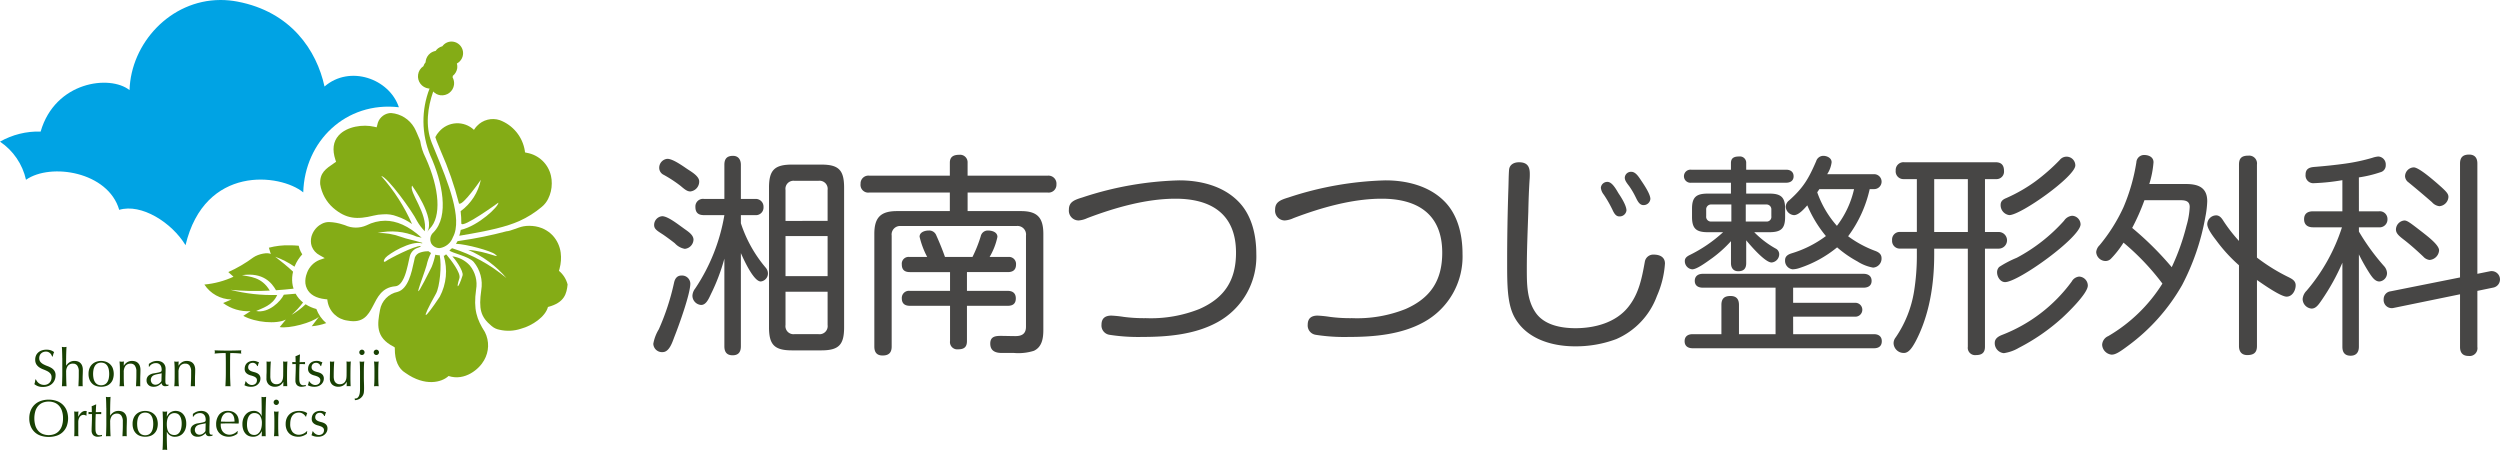 <svg xmlns="http://www.w3.org/2000/svg" xmlns:xlink="http://www.w3.org/1999/xlink" width="500" height="90" viewBox="0 0 500 90">
  <defs>
    <clipPath id="clip-path">
      <rect id="長方形_752" data-name="長方形 752" width="500" height="90" fill="none"/>
    </clipPath>
    <clipPath id="clip-path-2">
      <path id="パス_63" data-name="パス 63" d="M44.051,0c-10,.039-17.857,8.646-18.144,18.022-3.937-3.12-14.879-1.727-17.78,8.291A15.514,15.514,0,0,0,0,28.33a12.448,12.448,0,0,1,5.2,7.625c4.937-3.446,16.43-1.615,18.643,6.015,4.4-1.324,10.5,2.507,13.263,7.071,3.834-16.123,18.972-14.32,23.543-10.565.29-10.262,8.538-18.236,19.126-17.026-1.885-5.7-9.819-8.532-14.871-4.146C63.337,10.12,58.241,2.351,47.452.313A18.007,18.007,0,0,0,44.2,0Z" fill="none"/>
    </clipPath>
    <linearGradient id="linear-gradient" x1="-0.168" y1="1.255" x2="-0.149" y2="1.255" gradientUnits="objectBoundingBox">
      <stop offset="0" stop-color="#001f76"/>
      <stop offset="0.196" stop-color="#038"/>
      <stop offset="0.593" stop-color="#0067b8"/>
      <stop offset="1" stop-color="#00a3e4"/>
    </linearGradient>
    <clipPath id="clip-path-3">
      <path id="パス_64" data-name="パス 64" d="M48.682,43.065l.382,1.278c-.537-.4-2.448-.058-3.5.673a26.681,26.681,0,0,1-5,2.924l1.04.934a17.754,17.754,0,0,1-5.823,1.561A6.59,6.59,0,0,0,41.2,53.423l-1.672.711a8.317,8.317,0,0,0,5.481,1.622l-1.447.941c2.423,1.337,6.626,1.7,8.52.746l-1.237,1.5c1.894.35,6.533-.884,7.868-2.089L57.25,58.779a10.976,10.976,0,0,0,2.9-.632,6.8,6.8,0,0,1-1.973-2.821,7.266,7.266,0,0,1-2.148-.942A14.742,14.742,0,0,1,53.217,56.5a16.5,16.5,0,0,0,2.3-2.473,5.713,5.713,0,0,1-1.485-1.757c-.773.084-1.558.151-2.361.2-.576,1.26-3.016,3.773-5.538,3.259,1.136-.555,3.291-1.076,4.211-3.209A33.855,33.855,0,0,1,41,51.493a51.206,51.206,0,0,0,7.856.153c-1.632-2.8-4.1-2.757-5.551-3.084,4.273-.613,5.961,1.54,6.8,3.015,1.139-.071,2.317-.183,3.511-.314a5.594,5.594,0,0,1-.251-1.147,6.556,6.556,0,0,1,.152-2.253c-1.179-1.134-2.56-2.181-3.568-2.985a16.562,16.562,0,0,1,3.869,1.994c.006-.022.014-.046.016-.061l.047-.121A7.718,7.718,0,0,1,55.356,44.4a5.437,5.437,0,0,1-.539-1.091,6.422,6.422,0,0,1-.168-.635,17.1,17.1,0,0,0-1.794-.086,14.847,14.847,0,0,0-4.173.48" transform="translate(-35.774 -42.585)" fill="none"/>
    </clipPath>
    <linearGradient id="linear-gradient-2" x1="-1.335" y1="1.806" x2="-1.296" y2="1.806" gradientUnits="objectBoundingBox">
      <stop offset="0" stop-color="#399228"/>
      <stop offset="1" stop-color="#84ac16"/>
    </linearGradient>
    <clipPath id="clip-path-4">
      <path id="パス_65" data-name="パス 65" d="M65.69,39.243a5.2,5.2,0,0,1-4.306-.027c-.111-.035-.224-.073-.337-.106a9.693,9.693,0,0,0-2.871-.528,3.043,3.043,0,0,0-1.4.343,3.358,3.358,0,0,0-.518.309,4.163,4.163,0,0,0-1.586,2.281,3.709,3.709,0,0,0-.107.892,3,3,0,0,0,.179,1.052,3.308,3.308,0,0,0,1.585,1.765l1.01.574-1.1.382a4.4,4.4,0,0,0-2.44,2.537c-.014.037-.017.065-.031.1a4.409,4.409,0,0,0-.3,2.048A3.221,3.221,0,0,0,53.8,51.95c.567,1.146,1.812,1.862,3.634,2.056l.406.037.061.4A4.62,4.62,0,0,0,61.9,58.295c6.131,1.169,4.1-6.428,9.571-6.868,1.542-.124,2.19-3.145,2.232-3.227.187-.666.328-1.325.444-1.871.077-.341.142-.666.212-.932a2.385,2.385,0,0,1,1.652-1.684,1.263,1.263,0,0,0,.6-.346c-1.3-.1-6.5,2.627-6.969,3-.513.4-.72.059-.131-.669.572-.705,5.061-3.514,7.31-2.844a.206.206,0,0,0,.016-.112c-1.972-.624-2.84-.67-4.356-1.227a12.589,12.589,0,0,0-4.55-.745,12.617,12.617,0,0,1,7.777.72,4.4,4.4,0,0,1,.508.115,4.408,4.408,0,0,0,.507.115c-2.657-2.411-5.072-3.4-7.3-3.4a8.386,8.386,0,0,0-3.729.919" transform="translate(-53.448 -38.324)" fill="none"/>
    </clipPath>
    <linearGradient id="linear-gradient-3" x1="-1.942" y1="1.728" x2="-1.904" y2="1.728" xlink:href="#linear-gradient-2"/>
    <clipPath id="clip-path-5">
      <path id="パス_66" data-name="パス 66" d="M84.547,22.042a5.1,5.1,0,0,0-.61.787,4.822,4.822,0,0,0-6.969.356,4.4,4.4,0,0,0-.756,1.1c.077.249.161.5.256.744l.84,2.06a66.584,66.584,0,0,1,3.636,10.469c.713.593,4.374-4.752,4.374-4.752A10.373,10.373,0,0,1,81.273,39.1a18.289,18.289,0,0,1,.136,2.435c.127,1.157,7.411-4.145,7.411-4.145.115.74-3.987,4.638-7.528,5.452A6.854,6.854,0,0,1,81,44.007c.082-.013.167-.024.244-.038,5.882-.972,9.237-1.79,11.744-2.894a19.238,19.238,0,0,0,4.536-2.857c.011-.01.024-.015.03-.029A4.73,4.73,0,0,0,98.788,36.6a6.793,6.793,0,0,0,.713-3.067,6.461,6.461,0,0,0-.158-1.5,6,6,0,0,0-4.83-4.611l-.362-.082-.045-.366a7.87,7.87,0,0,0-5-6.085,4.369,4.369,0,0,0-4.558,1.158" transform="translate(-76.212 -20.663)" fill="none"/>
    </clipPath>
    <linearGradient id="linear-gradient-4" x1="-2.738" y1="2.277" x2="-2.7" y2="2.277" xlink:href="#linear-gradient-2"/>
    <clipPath id="clip-path-6">
      <path id="パス_67" data-name="パス 67" d="M78.054,8.151a2.48,2.48,0,0,0-.863.422,2.516,2.516,0,0,0-.489.517,2.469,2.469,0,0,0-1.049.453,2.439,2.439,0,0,0-.94,1.616,1.313,1.313,0,0,0,0,.177,2.325,2.325,0,0,0-.452.808A2.385,2.385,0,0,0,73.2,13.831,2.443,2.443,0,0,0,75.268,16.6a.674.674,0,0,0,.136.008c.03,0,.061,0,.091,0a17.927,17.927,0,0,0,.158,13.407c2.4,5.293,3.826,12.106.631,15.354a1.842,1.842,0,0,0-.428,2.266,1.916,1.916,0,0,0,1.674.89,3.349,3.349,0,0,0,2.638-2.186c2.013-3.667-1.108-11.258-3.387-16.8l-.848-2.072c-1.349-3.393-.805-7.152.292-10.268a2.321,2.321,0,0,0,1.419.751,2.434,2.434,0,0,0,2.742-2.093,2.459,2.459,0,0,0-.288-1.49c.007-.029.017-.058.024-.088.009-.063,0-.129.009-.19a2.456,2.456,0,0,0,.9-1.564,2.481,2.481,0,0,0-.07-.924,2.33,2.33,0,0,0-.753-4.364,2.373,2.373,0,0,0-.323-.023,2.262,2.262,0,0,0-1.829.939" transform="translate(-73.172 -7.212)" fill="none"/>
    </clipPath>
    <linearGradient id="linear-gradient-5" x1="-3.071" y1="1.958" x2="-3.024" y2="1.958" xlink:href="#linear-gradient-2"/>
    <clipPath id="clip-path-7">
      <path id="パス_68" data-name="パス 68" d="M77.453,43.441l.023-.039-.023.039m-7.615-23.79A2.871,2.871,0,0,0,67.48,22l-.136.48-.482-.113c-2.213-.521-5.466-.086-7.118,1.745-1.094,1.213-1.307,2.856-.637,4.888l.127.38L58.9,29.6c-1.743,1.189-2.967,1.977-2.843,4.268a7.984,7.984,0,0,0,2.6,4.727c2.6,2.236,4.77,2.367,8.1,1.54a8.354,8.354,0,0,1,1.821-.248,6.176,6.176,0,0,1,2.872.415,10.99,10.99,0,0,1,2.984,1.525,36.851,36.851,0,0,0-6.172-9.605c1.209.1,6.255,7.092,7.162,8.99a10.284,10.284,0,0,0,1.546,2.059c.605-3.677-3.19-7.771-2.542-9.138,0,0,4.716,6.441,3.047,9.267a3.546,3.546,0,0,1,.507-.66c2.319-2.365,1.99-7.926-.841-14.173a10.973,10.973,0,0,1-1.086-3.39c-.47-1.111-.874-2.109-1.186-2.64a5.9,5.9,0,0,0-4.619-2.913,3.253,3.253,0,0,0-.414.026" transform="translate(-56.05 -19.625)" fill="none"/>
    </clipPath>
    <linearGradient id="linear-gradient-6" x1="-1.903" y1="2.261" x2="-1.867" y2="2.261" xlink:href="#linear-gradient-2"/>
    <clipPath id="clip-path-8">
      <path id="パス_69" data-name="パス 69" d="M74.579,43.886a1.672,1.672,0,0,0-1.032.962c-.058.247-.122.548-.2.9-.462,2.154-1.161,5.4-3.265,6a4.473,4.473,0,0,0-3.515,3.629c-.495,2.739-1,5.456,2.754,7.341l.212.157v.263c-.007,2.334.741,3.984,2.123,4.812,3.944,2.8,7.3,1.881,8.625.619,3.3,1.082,6.179-1.437,7.1-3.136a5.9,5.9,0,0,0,.177-5.633c-1.64-2.583-2.327-4.514-1.77-8.52a5.949,5.949,0,0,0-1.27-4.831,5.758,5.758,0,0,0-3.484-1.816c.4.373,2.332,2.933,2.041,3.861-.852,2.689-1.35,2.767-.624.517.337-1.037-1.72-3.692-2.606-4.74-.305-.028-.162.232-.484.238h-.051A10.813,10.813,0,0,1,78.53,52.7c-3.11,4.686-4.058,5.3-.761-.616.755-1.35,1.171-5.652.736-7.672a1.339,1.339,0,0,1-.223.01,3.1,3.1,0,0,1-.655-.111,13.428,13.428,0,0,1-.724,2.443c-4.879,9.756-1.756,2.228-1.027-.286a9.69,9.69,0,0,1,.9-2.5,2.856,2.856,0,0,1-.487-.344H76.17a4.5,4.5,0,0,0-1.591.266" transform="translate(-66.227 -43.62)" fill="none"/>
    </clipPath>
    <linearGradient id="linear-gradient-7" x1="-2.228" y1="1.269" x2="-2.192" y2="1.269" xlink:href="#linear-gradient-2"/>
    <clipPath id="clip-path-9">
      <path id="パス_70" data-name="パス 70" d="M93.444,39.315c-1.042.189-2.5.947-3.359.985A80.011,80.011,0,0,1,80.9,42.181s-.263.024-.6.092c-.023.038-.035.082-.056.115a4.361,4.361,0,0,1-.264.411c2.134.076,6.922,1.39,7.811,2.077,1.451,1.124-1.654-.6-5.279-.848-.024,0-.05,0-.081-.006a20.581,20.581,0,0,1,7.647,5.63A31.541,31.541,0,0,0,79.2,43.681a6.5,6.5,0,0,1-.523.454c.439.51,3.852,1.15,4.849,2.286a6.989,6.989,0,0,1,1.519,5.67c-.516,3.726-.166,5.3,2.072,7.15a3.278,3.278,0,0,0,1.569.748,7.944,7.944,0,0,0,4.3-.2c2.281-.616,4.905-2.412,5.4-4.352,3.355-.873,3.735-2.7,3.931-4.5a5.255,5.255,0,0,0-1.728-2.729l.128-.473a8.165,8.165,0,0,0,.218-3.163,6.289,6.289,0,0,0-1.6-3.434,6.029,6.029,0,0,0-.818-.722,6.849,6.849,0,0,0-.864-.53,6.434,6.434,0,0,0-2.358-.651q-.331-.031-.664-.031a6.5,6.5,0,0,0-1.193.108" transform="translate(-78.678 -39.207)" fill="none"/>
    </clipPath>
    <linearGradient id="linear-gradient-8" x1="-2.896" y1="1.692" x2="-2.858" y2="1.692" xlink:href="#linear-gradient-2"/>
    <clipPath id="clip-path-10">
      <path id="パス_71" data-name="パス 71" d="M78.33,9.255c-.428-.27-1.566.393-1.216,1.135-1.228-.617-1.845,1.032-1.382,1.522,0,0-1.21.827-.745,1.195-1.639,1.369-.023,2.565.818,2.2,0,0,.462.641.934.641a1.184,1.184,0,0,0,1.944.31c.611-.66.644-1.306-.217-1.8.372-.366.529-1.018.236-1.25.892-.531.874-1.6.48-1.816,0,0,.672-.612.47-.962.651-.348,1.353-1.121.425-1.87a1.379,1.379,0,0,0-.821-.357c-.462,0-.768.426-.926,1.049" transform="translate(-74.281 -8.206)" fill="none"/>
    </clipPath>
    <linearGradient id="linear-gradient-9" x1="-7.918" y1="7.406" x2="-7.808" y2="7.406" xlink:href="#linear-gradient-2"/>
  </defs>
  <g id="グループ_104" data-name="グループ 104" transform="translate(-400 -720)">
    <g id="logo" transform="translate(400 720)">
      <g id="グループ_27" data-name="グループ 27" transform="translate(0 0)">
        <g id="グループ_26" data-name="グループ 26" clip-path="url(#clip-path)">
          <path id="パス_54" data-name="パス 54" d="M121.778,52.611c0,2.049-2.285,8.362-3.131,10.5-.423,1.067-1.014,3.2-2.412,3.2a1.737,1.737,0,0,1-1.861-1.663,8.352,8.352,0,0,1,1.1-2.9,47.774,47.774,0,0,0,3.046-9.3c.169-.811.593-1.452,1.481-1.452a1.656,1.656,0,0,1,1.778,1.621M116.152,39.13c1.141,0,3.215,1.665,4.188,2.347.719.555,2.072,1.28,2.072,2.347a1.92,1.92,0,0,1-1.734,1.834,3.5,3.5,0,0,1-1.989-1.109c-.8-.639-2.157-1.621-2.5-1.833-1.141-.726-1.65-1.068-1.65-1.835a1.759,1.759,0,0,1,1.608-1.75m1.057-11.476c1.016,0,2.792,1.238,3.85,1.962.8.555,2.5,1.452,2.5,2.561a1.988,1.988,0,0,1-1.776,2c-.635,0-1.142-.426-1.947-1.109a25.686,25.686,0,0,0-3.384-2.218,1.547,1.547,0,0,1-.889-1.322,1.794,1.794,0,0,1,1.65-1.878m7.319,11.263c-1.142,0-1.734-.469-1.734-1.663a1.519,1.519,0,0,1,1.734-1.579h4.061V28.848c0-1.195.508-1.791,1.734-1.791,1.058,0,1.566.768,1.566,1.791v6.826h2.877a1.55,1.55,0,0,1,1.65,1.622,1.527,1.527,0,0,1-1.65,1.621h-2.877v1.621a26.4,26.4,0,0,0,4.992,8.916,1.81,1.81,0,0,1,.423,1.109,1.616,1.616,0,0,1-1.438,1.621c-1.438,0-3.427-4.436-3.977-5.672V65.154c0,1.152-.508,1.792-1.65,1.792-1.185,0-1.651-.683-1.651-1.792V47.62a39.073,39.073,0,0,1-2.707,7.124c-.507,1.109-1.016,2.135-1.946,2.135A1.866,1.866,0,0,1,122.2,55a2.529,2.529,0,0,1,.551-1.408,37.527,37.527,0,0,0,5.838-14.676Zm28.007,22.44c0,3.5-1.058,4.608-4.57,4.608h-5.838c-3.512,0-4.612-1.109-4.612-4.608V33.414c0-3.5,1.1-4.608,4.612-4.608h5.838c3.469,0,4.57,1.067,4.57,4.608Zm-3.3-21.288V33.884a1.62,1.62,0,0,0-1.819-1.835h-4.823a1.608,1.608,0,0,0-1.776,1.835v6.185Zm-8.418,11.05h8.418V43.1h-8.418Zm0,9.769a1.608,1.608,0,0,0,1.776,1.835h4.823a1.62,1.62,0,0,0,1.819-1.835V54.233h-8.418Z" transform="translate(16.287 4.112)" fill="#474645"/>
          <path id="パス_55" data-name="パス 55" d="M182.73,38.135c3.257,0,4.484,1.28,4.484,4.565V61.9c0,1.663-.254,3.413-1.9,4.181a10.351,10.351,0,0,1-3.977.427h-2.412c-1.269,0-2.327-.384-2.327-1.878,0-1.322.888-1.536,2.03-1.536.973,0,1.989.043,3,.043,1.311,0,2.115-.469,2.115-1.877V43.04a1.707,1.707,0,0,0-1.9-1.92h-23.1a1.7,1.7,0,0,0-1.862,1.92V65.224c0,1.238-.592,1.793-1.819,1.793-1.185,0-1.65-.683-1.65-1.793V42.7c0-3.285,1.269-4.565,4.526-4.565h10.576V34.423H152.439a1.548,1.548,0,0,1-1.778-1.75,1.565,1.565,0,0,1,1.778-1.621h16.076v-2.6c0-1.237.8-1.578,1.9-1.578a1.5,1.5,0,0,1,1.65,1.578v2.6h15.992a1.6,1.6,0,0,1,1.776,1.75,1.564,1.564,0,0,1-1.776,1.621H172.068v3.712Zm-20.265,5.119c0-.939,1.1-1.237,1.861-1.237a1.513,1.513,0,0,1,1.481.98c.635,1.408,1.228,2.859,1.735,4.31h5.5a26.411,26.411,0,0,0,1.651-4.138,1.445,1.445,0,0,1,1.437-1.152c.8,0,1.9.3,1.9,1.279a13.054,13.054,0,0,1-1.565,4.011h3.723a1.407,1.407,0,0,1,1.565,1.492c0,1.109-.634,1.537-1.65,1.537h-8.166V54.09h8.166c.972,0,1.607.469,1.607,1.493,0,1.067-.592,1.493-1.607,1.493h-8.166v7.039c0,1.238-.592,1.665-1.776,1.665a1.452,1.452,0,0,1-1.607-1.665V57.076h-8.039c-.972,0-1.607-.426-1.607-1.493a1.419,1.419,0,0,1,1.607-1.493h8.039V50.336h-8.039c-1.014,0-1.607-.427-1.607-1.537a1.356,1.356,0,0,1,1.523-1.492h3.554a16.685,16.685,0,0,1-1.523-4.053" transform="translate(21.454 4.084)" fill="#474645"/>
          <path id="パス_56" data-name="パス 56" d="M195.258,62.2a1.876,1.876,0,0,1-1.607-2.006c0-1.28.719-1.834,1.988-1.834a23.629,23.629,0,0,1,2.454.256,31.055,31.055,0,0,0,4.443.256,26.141,26.141,0,0,0,10.7-1.834c5.035-2.219,7.319-5.759,7.319-11.263,0-7.722-4.95-10.794-12.1-10.794-5.88,0-12.141,1.793-17.642,3.882a4.932,4.932,0,0,1-1.734.469,1.956,1.956,0,0,1-1.946-2.175c0-1.493,1.014-1.919,2.707-2.432a66.778,66.778,0,0,1,19.376-3.412c4.146,0,8.589,1.066,11.634,4.053,2.835,2.73,3.765,6.826,3.765,10.665a14.94,14.94,0,0,1-7.7,13.609c-4.526,2.518-10.027,2.987-15.1,2.987a37.141,37.141,0,0,1-6.557-.426" transform="translate(26.648 4.76)" fill="#474645"/>
          <path id="パス_57" data-name="パス 57" d="M231.361,62.2a1.876,1.876,0,0,1-1.607-2.006c0-1.28.72-1.834,1.988-1.834a23.629,23.629,0,0,1,2.454.256,31.049,31.049,0,0,0,4.442.256,26.14,26.14,0,0,0,10.7-1.834c5.035-2.219,7.319-5.759,7.319-11.263,0-7.722-4.951-10.794-12.1-10.794-5.882,0-12.143,1.793-17.643,3.882a4.938,4.938,0,0,1-1.734.469,1.955,1.955,0,0,1-1.946-2.175c0-1.493,1.014-1.919,2.707-2.432a66.771,66.771,0,0,1,19.376-3.412c4.146,0,8.587,1.066,11.634,4.053,2.834,2.73,3.765,6.826,3.765,10.665a14.94,14.94,0,0,1-7.7,13.609C248.5,62.161,243,62.63,237.919,62.63a37.141,37.141,0,0,1-6.557-.426" transform="translate(31.789 4.76)" fill="#474645"/>
          <path id="パス_58" data-name="パス 58" d="M268.387,30.429c0,.341,0,.811-.042,1.237-.128,1.963-.212,4.138-.255,6.357-.127,3.8-.3,7.637-.3,11.476,0,2.943,0,6.058,1.651,8.575,1.691,2.644,5.16,3.284,8.08,3.284,3.85,0,8.08-1.109,10.576-4.266,2.115-2.645,2.708-5.76,3.3-9.045a1.707,1.707,0,0,1,1.778-1.407c1.185,0,2.243.469,2.243,1.791a19.232,19.232,0,0,1-1.607,6.485,15.029,15.029,0,0,1-8.124,8.618,22.98,22.98,0,0,1-8.293,1.45c-4.612,0-9.688-1.493-12.057-5.8-1.481-2.688-1.481-6.527-1.481-11.093,0-4.948.085-9.9.254-14.8.042-1.279.042-2.474.127-3.583.085-1.067.972-1.536,1.989-1.536,1.565,0,2.158.767,2.158,2.26m16.456,7.082a23.852,23.852,0,0,0-1.65-2.859,2.6,2.6,0,0,1-.593-1.407,1.294,1.294,0,0,1,1.313-1.152c.845,0,1.565,1.152,2.2,2.26.551.811,1.609,2.474,1.609,3.456A1.362,1.362,0,0,1,286.282,39c-.634,0-1.016-.513-1.438-1.493m4.57-2.645a15.12,15.12,0,0,0-1.185-1.963c-.635-.81-.846-1.195-.846-1.663a1.235,1.235,0,0,1,1.311-1.152c.845,0,1.438.939,2.03,1.834.551.81,1.778,2.645,1.778,3.584a1.355,1.355,0,0,1-1.4,1.237c-.931,0-1.311-1.195-1.692-1.877" transform="translate(37.574 4.281)" fill="#474645"/>
          <path id="パス_59" data-name="パス 59" d="M300.357,47.577c-1.185.852-3,2.176-3.892,2.176a1.633,1.633,0,0,1-1.482-1.665c0-.6.424-.9.889-1.152a28.377,28.377,0,0,0,6.769-4.608h-3.046c-2.243,0-3.172-.639-3.172-3.027V37.594c0-2.347.93-2.987,3.172-2.987h4.611V32.432h-7.911a1.312,1.312,0,1,1,0-2.6h7.911V28.507c0-1.067.677-1.322,1.651-1.322a1.251,1.251,0,0,1,1.4,1.322V29.83h8c.846,0,1.481.426,1.481,1.322s-.676,1.28-1.481,1.28h-8v2.175h4.611c2.242,0,3.174.641,3.174,2.987v1.663c0,2.389-.845,3.071-3.174,3.071h-3a18.835,18.835,0,0,0,4.23,3.243,1.275,1.275,0,0,1,.762,1.152,1.667,1.667,0,0,1-1.524,1.663c-1.311,0-4.23-3.413-5.077-4.436v4.565c0,1.108-.507,1.621-1.607,1.621-.973,0-1.439-.683-1.439-1.621V44.122a24.919,24.919,0,0,1-3.849,3.456m16.287,15.145h16.162c.889,0,1.566.426,1.566,1.407,0,1.024-.677,1.409-1.566,1.409H296.549c-.931,0-1.607-.427-1.607-1.409s.676-1.407,1.607-1.407H302.3V56.878c0-1.28.593-1.791,1.82-1.791,1.184,0,1.692.639,1.692,1.791v5.845h7.319v-9.3H298.579c-.889,0-1.607-.384-1.607-1.365s.719-1.408,1.607-1.408h32.153c.889,0,1.607.426,1.607,1.408s-.719,1.365-1.607,1.365H316.644V56.45H329a1.39,1.39,0,1,1,0,2.774H316.644ZM304.291,36.783h-4.019a.972.972,0,0,0-1.016,1.067v1.28a.951.951,0,0,0,1.016,1.067h4.019Zm6.98,3.413a.932.932,0,0,0,1.016-1.067V37.85a.972.972,0,0,0-1.016-1.067h-4.1V40.2Zm8.207-3.243c-.676.768-1.734,1.963-2.665,1.963a1.789,1.789,0,0,1-1.65-1.706,1.673,1.673,0,0,1,.677-1.237c2.877-2.56,3.892-4.351,5.415-7.851a1.5,1.5,0,0,1,1.438-1.066c.72,0,1.65.426,1.65,1.28a5.589,5.589,0,0,1-.888,2.388h9.349a1.494,1.494,0,1,1,0,2.987h-.847a24.829,24.829,0,0,1-4.315,9.429,21.8,21.8,0,0,0,5.457,2.942c.677.257,1.227.641,1.227,1.452a1.8,1.8,0,0,1-1.692,1.877,8.652,8.652,0,0,1-3.13-1.236,22.307,22.307,0,0,1-4.062-2.817,23.252,23.252,0,0,1-7.531,4.138,4.757,4.757,0,0,1-1.353.257,1.712,1.712,0,0,1-1.524-1.835c0-.811.634-1.152,1.311-1.366A22.045,22.045,0,0,0,323.2,43.1a24.516,24.516,0,0,1-3.723-6.144m9.351-3.242h-6.938c-.128.214-.3.426-.423.641a20.1,20.1,0,0,0,3.933,6.7,18.83,18.83,0,0,0,3.427-7.338" transform="translate(41.982 4.112)" fill="#474645"/>
          <path id="パス_60" data-name="パス 60" d="M349.823,42.265h2.707a1.664,1.664,0,1,1,0,3.327h-2.707V65.217c0,1.195-.634,1.663-1.776,1.663a1.465,1.465,0,0,1-1.651-1.663V45.592h-6.726v1.2c0,7.934-1.692,13.523-3.723,17.363-.719,1.323-1.4,2.3-2.326,2.3a2.025,2.025,0,0,1-2.075-1.919,1.878,1.878,0,0,1,.424-1.195,22.682,22.682,0,0,0,3.681-9.257,45.1,45.1,0,0,0,.55-7.3v-1.2h-3.3a1.54,1.54,0,0,1-1.651-1.663,1.519,1.519,0,0,1,1.651-1.663h3.3V31.685h-2.622a1.542,1.542,0,0,1-1.608-1.706,1.564,1.564,0,0,1,1.735-1.665h18.234c1.142,0,1.692.555,1.692,1.75a1.5,1.5,0,0,1-1.607,1.621h-2.2Zm-10.154,0H346.4V31.685h-6.728ZM365.1,59.586a40.218,40.218,0,0,1-8.5,5.844,8.241,8.241,0,0,1-3,1.067,2.007,2.007,0,0,1-1.82-2.047c0-.855.677-1.281,1.4-1.579a31.217,31.217,0,0,0,14-10.708,1.889,1.889,0,0,1,1.481-.981,1.816,1.816,0,0,1,1.734,1.793c0,1.578-4.061,5.5-5.288,6.612m-11.254-7.3c-.973,0-1.607-1.067-1.607-1.962a1.492,1.492,0,0,1,.423-1.068,20.96,20.96,0,0,1,3.512-1.834A34.27,34.27,0,0,0,365.647,40a2.183,2.183,0,0,1,1.607-.982,1.762,1.762,0,0,1,1.691,1.707c0,2.6-12.437,11.561-15.1,11.561m.846-13.4a2,2,0,0,1-1.735-2.047c0-.767.508-1.109,1.142-1.365a31.447,31.447,0,0,0,5.8-3.328,38.706,38.706,0,0,0,4.864-4.266,1.747,1.747,0,0,1,3.131,1.067c0,2.219-10.914,9.939-13.2,9.939" transform="translate(47.17 4.135)" fill="#474645"/>
          <path id="パス_61" data-name="パス 61" d="M372.44,44.443a19.211,19.211,0,0,1-2.5,3.2,1.525,1.525,0,0,1-1.1.469,1.9,1.9,0,0,1-1.86-1.791,2.214,2.214,0,0,1,.676-1.366,34.269,34.269,0,0,0,4.781-7.594,37.935,37.935,0,0,0,2.581-9,1.542,1.542,0,0,1,1.565-1.452c.93,0,1.862.427,1.862,1.452a19.336,19.336,0,0,1-.847,4.351h7.319c2.41,0,4.273.641,4.273,3.456a19.3,19.3,0,0,1-.38,3.158,47.1,47.1,0,0,1-4.654,13.609A38.947,38.947,0,0,1,373.37,65.049c-1.819,1.364-2.58,1.79-3.3,1.79a2.1,2.1,0,0,1-1.9-1.962,2,2,0,0,1,1.226-1.749,31.57,31.57,0,0,0,10.83-10.5,49.111,49.111,0,0,0-7.783-8.191m12.606-3.412a15.814,15.814,0,0,0,.635-3.713c0-1.321-1.058-1.364-2.073-1.364h-6.98a43.267,43.267,0,0,1-2.454,5.546,62.747,62.747,0,0,1,7.911,7.85,45.183,45.183,0,0,0,2.961-8.319M405.566,51.4c.676.341,1.31.725,1.31,1.578,0,1.024-.676,2.261-1.818,2.261-1.185,0-4.824-2.561-5.924-3.328V65.134c0,1.322-.676,1.791-1.946,1.791-1.1,0-1.65-.682-1.65-1.791V48.965a31.144,31.144,0,0,1-4.527-4.949c-.592-.767-1.819-2.347-1.819-3.285a1.815,1.815,0,0,1,1.778-1.749c.719,0,1.141.6,1.481,1.152A30.983,30.983,0,0,0,395.54,44.1V28.828c0-1.365.634-1.791,1.9-1.791a1.569,1.569,0,0,1,1.691,1.791v18.6a36.837,36.837,0,0,0,6.432,3.967" transform="translate(52.258 4.09)" fill="#474645"/>
          <path id="パス_62" data-name="パス 62" d="M414.378,38.183h3.977a1.54,1.54,0,0,1,1.734,1.578,1.571,1.571,0,0,1-1.734,1.621h-3.977v.854a44.267,44.267,0,0,0,4.992,6.869A2.267,2.267,0,0,1,420,50.512a1.676,1.676,0,0,1-1.524,1.707c-.845,0-1.395-.81-1.818-1.408a37.188,37.188,0,0,1-2.285-4.01V65.273c0,1.067-.508,1.791-1.651,1.791s-1.65-.639-1.65-1.791V48.465a43.552,43.552,0,0,1-4.1,7.422c-.677.983-1.185,1.75-2.073,1.75a1.94,1.94,0,0,1-1.776-1.919,2.69,2.69,0,0,1,.8-1.665,36.913,36.913,0,0,0,7.066-12.671h-5.8c-1.014,0-1.776-.469-1.776-1.621s.762-1.578,1.776-1.578h5.881V31.954a41.834,41.834,0,0,1-5.627.6,1.555,1.555,0,0,1-1.733-1.706c0-1.109.675-1.45,1.692-1.536,2.116-.17,4.23-.384,6.346-.683a36.943,36.943,0,0,0,5.33-1.152,4.921,4.921,0,0,1,1.185-.255,1.584,1.584,0,0,1,1.481,1.706,1.406,1.406,0,0,1-1.1,1.45,23.945,23.945,0,0,1-4.273,1.023Zm26.23,11.988a1.666,1.666,0,1,1,.551,3.285l-3.089.641V65.316a1.562,1.562,0,0,1-1.778,1.793c-1.141,0-1.691-.641-1.691-1.793V54.778l-13.285,2.73a1.625,1.625,0,0,1-1.988-1.748,1.568,1.568,0,0,1,1.395-1.578L434.6,51.409V28.626c0-1.236.592-1.79,1.818-1.79,1.142,0,1.651.681,1.651,1.79V50.683Zm-13.37-7.679c1.313,1.024,3.174,2.517,3.174,3.5a2.055,2.055,0,0,1-1.9,1.919,1.981,1.981,0,0,1-1.27-.682c-1.227-1.152-2.453-2.261-3.765-3.285-1.057-.81-1.692-1.321-1.692-2.132a1.843,1.843,0,0,1,1.692-1.793c.593,0,1.228.513,3.765,2.474m2.54-10.111c2.116,1.835,2.5,2.261,2.5,2.944a1.965,1.965,0,0,1-1.82,1.834,2.344,2.344,0,0,1-1.481-.811q-2.348-2.046-4.7-3.967a1.586,1.586,0,0,1-.677-1.193,1.815,1.815,0,0,1,1.734-1.793c.931,0,3.343,2.048,4.443,2.986" transform="translate(57.405 4.079)" fill="#474645"/>
        </g>
      </g>
      <g id="グループ_29" data-name="グループ 29">
        <g id="グループ_28" data-name="グループ 28" clip-path="url(#clip-path-2)">
          <path id="パス_98" data-name="パス 98" d="M0,0,60.184-.072l-.1,86L-.1,86Z" transform="translate(-6.982 48.008) rotate(-81.656)" fill="url(#linear-gradient)"/>
        </g>
      </g>
      <g id="グループ_31" data-name="グループ 31" transform="translate(40.868 49.058)">
        <g id="グループ_30" data-name="グループ 30" clip-path="url(#clip-path-3)">
          <path id="パス_99" data-name="パス 99" d="M0,0,28.947-.087l-.075,24.955-28.947.087Z" transform="matrix(0.92, -0.391, 0.391, 0.92, -5.963, 2.555)" fill="url(#linear-gradient-2)"/>
        </g>
      </g>
      <g id="グループ_33" data-name="グループ 33" transform="translate(61.059 44.149)">
        <g id="グループ_32" data-name="グループ 32" clip-path="url(#clip-path-4)">
          <path id="パス_100" data-name="パス 100" d="M0,0,29.816-.09,29.73,28.576l-29.816.09Z" transform="matrix(0.92, -0.391, 0.391, 0.92, -7.599, 3.233)" fill="url(#linear-gradient-3)"/>
        </g>
      </g>
      <g id="グループ_35" data-name="グループ 35" transform="translate(87.065 23.804)">
        <g id="グループ_34" data-name="グループ 34" clip-path="url(#clip-path-5)">
          <path id="パス_101" data-name="パス 101" d="M0,0,30.526-.092l-.092,30.629-30.526.092Z" transform="matrix(0.92, -0.391, 0.391, 0.92, -8.331, 3.57)" fill="url(#linear-gradient-4)"/>
        </g>
      </g>
      <g id="グループ_37" data-name="グループ 37" transform="translate(83.591 8.308)">
        <g id="グループ_36" data-name="グループ 36" clip-path="url(#clip-path-6)">
          <path id="パス_102" data-name="パス 102" d="M0,0,24.7-.075,24.579,41.7l-24.7.075Z" transform="matrix(0.92, -0.391, 0.391, 0.92, -14.957, 6.338)" fill="url(#linear-gradient-5)"/>
        </g>
      </g>
      <g id="グループ_39" data-name="グループ 39" transform="translate(64.031 22.608)">
        <g id="グループ_38" data-name="グループ 38" clip-path="url(#clip-path-7)">
          <path id="パス_103" data-name="パス 103" d="M0,0,31.7-.1l-.095,31.488-31.7.1Z" transform="translate(-8.615 3.642) rotate(-23.018)" fill="url(#linear-gradient-6)"/>
        </g>
      </g>
      <g id="グループ_41" data-name="グループ 41" transform="translate(75.658 50.25)">
        <g id="グループ_40" data-name="グループ 40" clip-path="url(#clip-path-8)">
          <path id="パス_104" data-name="パス 104" d="M0,0,31.755-.1l-.1,34.007-31.755.1Z" transform="translate(-10.342 4.149) rotate(-23.018)" fill="url(#linear-gradient-7)"/>
        </g>
      </g>
      <g id="グループ_43" data-name="グループ 43" transform="translate(89.882 45.166)">
        <g id="グループ_42" data-name="グループ 42" clip-path="url(#clip-path-9)">
          <path id="パス_105" data-name="パス 105" d="M0,0,29.986-.091,29.9,28.628l-29.986.091Z" transform="translate(-7.535 3.229) rotate(-23.018)" fill="url(#linear-gradient-8)"/>
        </g>
      </g>
      <g id="グループ_45" data-name="グループ 45" transform="translate(84.859 9.453)">
        <g id="グループ_44" data-name="グループ 44" clip-path="url(#clip-path-10)">
          <path id="パス_106" data-name="パス 106" d="M0,0,10.438-.032,10.4,10.988-.033,11.02Z" transform="matrix(0.92, -0.391, 0.391, 0.92, -4.041, 1.332)" fill="url(#linear-gradient-9)"/>
        </g>
      </g>
      <g id="グループ_47" data-name="グループ 47" transform="translate(0 0)">
        <g id="グループ_46" data-name="グループ 46" clip-path="url(#clip-path)">
          <path id="パス_72" data-name="パス 72" d="M6.556,67.05a1.792,1.792,0,0,0,.342.35,1.727,1.727,0,0,0,1.074.355,1.54,1.54,0,0,0,.617-.12,1.414,1.414,0,0,0,.466-.324,1.44,1.44,0,0,0,.3-.48,1.7,1.7,0,0,0,.1-.591,1.131,1.131,0,0,0-.244-.764,2,2,0,0,0-.607-.47,6.834,6.834,0,0,0-.783-.346,4.049,4.049,0,0,1-.783-.392,2.1,2.1,0,0,1-.607-.6,1.749,1.749,0,0,1-.243-.983,2,2,0,0,1,.155-.8,1.733,1.733,0,0,1,.451-.622,2.1,2.1,0,0,1,.711-.408,2.775,2.775,0,0,1,.932-.146,2.7,2.7,0,0,1,.86.121,2.118,2.118,0,0,1,.674.37,2.387,2.387,0,0,0-.155.377c-.041.132-.082.3-.125.5H9.567a2.677,2.677,0,0,0-.139-.319,1.231,1.231,0,0,0-.239-.319,1.342,1.342,0,0,0-.358-.245,1.135,1.135,0,0,0-.5-.1,1.455,1.455,0,0,0-.534.093,1.289,1.289,0,0,0-.425.267,1.16,1.16,0,0,0-.28.412,1.383,1.383,0,0,0-.1.523,1.144,1.144,0,0,0,.243.773,2.051,2.051,0,0,0,.607.476,6.026,6.026,0,0,0,.783.346,4.377,4.377,0,0,1,.783.371,1.994,1.994,0,0,1,.607.564,1.567,1.567,0,0,1,.243.919,2.453,2.453,0,0,1-.17.91,2.146,2.146,0,0,1-.5.748,2.214,2.214,0,0,1-.8.491,3.1,3.1,0,0,1-1.073.173A2.652,2.652,0,0,1,6.68,67.99a2.823,2.823,0,0,1-.669-.391,2.446,2.446,0,0,0,.13-.434c.024-.13.047-.295.067-.5h.125a2.153,2.153,0,0,0,.223.381" transform="translate(0.856 9.227)" fill="#184003"/>
          <path id="パス_73" data-name="パス 73" d="M10.909,62.456q-.005-.418-.017-.827c-.007-.271-.014-.531-.024-.779s-.024-.457-.038-.631a2.791,2.791,0,0,0,.466.052,2.814,2.814,0,0,0,.468-.052c-.016.174-.026.384-.037.627s-.019.5-.027.768-.01.538-.014.811-.006.522-.006.752v.794H11.7a2.193,2.193,0,0,1,.7-.695,1.806,1.806,0,0,1,.964-.245,2.11,2.11,0,0,1,.585.083,1.394,1.394,0,0,1,.534.288,1.488,1.488,0,0,1,.391.554,2.3,2.3,0,0,1,.15.894c0,.3-.007.607-.021.925s-.022.653-.022,1.009v.68c0,.111,0,.22.006.328s.008.211.016.309c-.138-.014-.283-.021-.436-.021s-.286.007-.424.021q.021-.543.047-1.119t.024-1.182v-.637a1.97,1.97,0,0,0-.3-1.187.977.977,0,0,0-.829-.4,1.243,1.243,0,0,0-1.062.448,2.068,2.068,0,0,0-.337,1.266c0,.195,0,.422.006.68s.008.517.014.779.016.514.027.758.021.442.037.6c-.161-.014-.315-.021-.468-.021s-.307.007-.466.021c.014-.16.027-.362.038-.606s.017-.5.024-.774.014-.546.017-.826,0-.536,0-.774V63.229c0-.236,0-.5,0-.773" transform="translate(1.542 9.153)" fill="#184003"/>
          <path id="パス_74" data-name="パス 74" d="M15.5,65.262a2.944,2.944,0,0,1,.223-1.207,2.23,2.23,0,0,1,.586-.8,2.306,2.306,0,0,1,.815-.45,2.946,2.946,0,0,1,1.8,0,2.322,2.322,0,0,1,.809.45,2.23,2.23,0,0,1,.586.8,3.386,3.386,0,0,1,0,2.416,2.23,2.23,0,0,1-.586.8,2.113,2.113,0,0,1-.809.434,3.282,3.282,0,0,1-1.8,0,2.1,2.1,0,0,1-.815-.434,2.23,2.23,0,0,1-.586-.8,2.942,2.942,0,0,1-.223-1.208m.913,0a4.436,4.436,0,0,0,.078.847,2.241,2.241,0,0,0,.264.727,1.438,1.438,0,0,0,.5.508,1.661,1.661,0,0,0,1.534,0,1.428,1.428,0,0,0,.5-.508,2.241,2.241,0,0,0,.264-.727,4.647,4.647,0,0,0,0-1.692,2.24,2.24,0,0,0-.264-.727,1.428,1.428,0,0,0-.5-.508,1.661,1.661,0,0,0-1.534,0,1.438,1.438,0,0,0-.5.508,2.24,2.24,0,0,0-.264.727,4.433,4.433,0,0,0-.078.846" transform="translate(2.208 9.524)" fill="#184003"/>
          <path id="パス_75" data-name="パス 75" d="M24,63.607a.977.977,0,0,0-.829-.4,1.242,1.242,0,0,0-1.062.449,2.076,2.076,0,0,0-.337,1.266v.888c0,.314.006.643.016.988s.032.657.067.935c-.16-.015-.315-.021-.467-.021s-.307.006-.466.021q.051-.418.067-.935c.01-.346.015-.674.015-.988V64.72c0-.314,0-.643-.015-.988s-.033-.667-.067-.965a2.756,2.756,0,0,0,.466.051,1.167,1.167,0,0,0,.182-.015l.233-.036q-.031.416-.031.835h.021a2.167,2.167,0,0,1,.695-.695,1.812,1.812,0,0,1,.964-.245,2.123,2.123,0,0,1,.586.083,1.416,1.416,0,0,1,.535.288,1.493,1.493,0,0,1,.388.553,2.3,2.3,0,0,1,.15.9c0,.3-.007.607-.021.925s-.021.653-.021,1.009v.679c0,.112,0,.221,0,.329s.009.211.016.309a4.057,4.057,0,0,0-.435-.021,3.95,3.95,0,0,0-.425.021c.014-.362.03-.736.047-1.12s.025-.775.025-1.181v-.638a1.958,1.958,0,0,0-.3-1.185" transform="translate(2.979 9.524)" fill="#184003"/>
          <path id="パス_76" data-name="パス 76" d="M26.115,63.267a2.928,2.928,0,0,1,.861-.482,2.672,2.672,0,0,1,.809-.126,2.049,2.049,0,0,1,.683.109,1.473,1.473,0,0,1,.529.314,1.456,1.456,0,0,1,.343.491,1.584,1.584,0,0,1,.123.632c0,.4-.006.794-.021,1.187s-.021.811-.021,1.249c0,.084,0,.173.006.267a.767.767,0,0,0,.047.251.492.492,0,0,0,.119.183.333.333,0,0,0,.233.073c.035,0,.071,0,.11-.006a.257.257,0,0,0,.109-.036V67.6a1.178,1.178,0,0,1-.286.084,2.112,2.112,0,0,1-.378.031.7.7,0,0,1-.508-.172.714.714,0,0,1-.207-.445,2.8,2.8,0,0,1-.736.554,2.015,2.015,0,0,1-.892.179,1.762,1.762,0,0,1-.507-.075,1.145,1.145,0,0,1-.441-.24,1.345,1.345,0,0,1-.312-.4,1.184,1.184,0,0,1-.119-.539,1.232,1.232,0,0,1,.39-.972,2.11,2.11,0,0,1,1.073-.46q.559-.093.876-.162a2.209,2.209,0,0,0,.466-.141.319.319,0,0,0,.182-.174.862.862,0,0,0,.031-.255,1.958,1.958,0,0,0-.063-.5,1.157,1.157,0,0,0-.2-.418,1,1,0,0,0-.353-.288,1.17,1.17,0,0,0-.528-.109,1.643,1.643,0,0,0-.772.188,1.247,1.247,0,0,0-.535.523h-.114Zm2.561,1.86a2.742,2.742,0,0,1-.409.1c-.157.026-.313.058-.472.089a4.158,4.158,0,0,0-.472.119,1.577,1.577,0,0,0-.415.2,1.05,1.05,0,0,0-.12,1.537.908.908,0,0,0,.623.251,1.259,1.259,0,0,0,.72-.219,1.648,1.648,0,0,0,.5-.513Z" transform="translate(3.654 9.524)" fill="#184003"/>
          <path id="パス_77" data-name="パス 77" d="M33.585,63.607a.977.977,0,0,0-.829-.4,1.242,1.242,0,0,0-1.062.449,2.076,2.076,0,0,0-.337,1.266v.888c0,.314.006.643.016.988s.032.657.067.935c-.16-.015-.315-.021-.467-.021s-.307.006-.466.021q.051-.418.067-.935c.01-.346.015-.674.015-.988V64.72c0-.314,0-.643-.015-.988s-.033-.667-.067-.965a2.756,2.756,0,0,0,.466.051,1.167,1.167,0,0,0,.182-.015l.233-.036q-.031.416-.031.835h.021a2.167,2.167,0,0,1,.695-.695,1.812,1.812,0,0,1,.964-.245,2.123,2.123,0,0,1,.586.083,1.416,1.416,0,0,1,.535.288,1.493,1.493,0,0,1,.388.553,2.3,2.3,0,0,1,.15.9c0,.3-.007.607-.021.925s-.021.653-.021,1.009v.679c0,.112,0,.221,0,.329s.009.211.016.309a4.057,4.057,0,0,0-.435-.021,3.95,3.95,0,0,0-.425.021c.014-.362.03-.736.047-1.12s.025-.775.025-1.181v-.638a1.958,1.958,0,0,0-.3-1.185" transform="translate(4.344 9.524)" fill="#184003"/>
          <path id="パス_78" data-name="パス 78" d="M39.785,61.371c-.179,0-.368,0-.565,0s-.393.012-.591.021-.387.023-.57.037-.347.031-.492.053a1.3,1.3,0,0,0,.053-.334,1.478,1.478,0,0,0-.053-.326q.684.022,1.338.038c.435.009.881.015,1.337.015s.9-.006,1.338-.015.881-.023,1.338-.038a1.44,1.44,0,0,0-.053.335,1.236,1.236,0,0,0,.053.325c-.145-.022-.31-.039-.492-.053s-.374-.026-.57-.037-.394-.016-.592-.021-.385,0-.564,0q-.033,1.077-.032,2.163v1.8c0,.461.009.912.026,1.359s.037.886.057,1.318c-.159-.015-.328-.022-.508-.022s-.348.007-.507.022c.021-.432.039-.872.056-1.318s.026-.9.026-1.359v-1.8q0-1.087-.031-2.163" transform="translate(5.349 9.245)" fill="#184003"/>
          <path id="パス_79" data-name="パス 79" d="M43.275,66.988a1.524,1.524,0,0,0,.259.235,1.444,1.444,0,0,0,.342.183,1.169,1.169,0,0,0,.788.01,1.026,1.026,0,0,0,.321-.177.825.825,0,0,0,.223-.293.95.95,0,0,0,.083-.409.649.649,0,0,0-.182-.5,1.407,1.407,0,0,0-.451-.282,4.571,4.571,0,0,0-.591-.194,2.513,2.513,0,0,1-.591-.235,1.407,1.407,0,0,1-.451-.4,1.159,1.159,0,0,1-.182-.69,1.687,1.687,0,0,1,.114-.632,1.378,1.378,0,0,1,.332-.5,1.559,1.559,0,0,1,.538-.329,2.088,2.088,0,0,1,.737-.12,1.756,1.756,0,0,1,.648.1c.176.07.344.131.5.188a2.233,2.233,0,0,0-.155.387,2.606,2.606,0,0,0-.094.356h-.125a.986.986,0,0,0-.321-.45.893.893,0,0,0-.591-.2.985.985,0,0,0-.312.053.835.835,0,0,0-.279.157.812.812,0,0,0-.208.272.893.893,0,0,0-.083.4.7.7,0,0,0,.182.517,1.286,1.286,0,0,0,.451.288,4.6,4.6,0,0,0,.591.182,2.679,2.679,0,0,1,.592.22,1.293,1.293,0,0,1,.45.392,1.159,1.159,0,0,1,.182.69,1.474,1.474,0,0,1-.129.6,1.684,1.684,0,0,1-.374.528,1.713,1.713,0,0,1-.586.365,2.16,2.16,0,0,1-.777.131,2.855,2.855,0,0,1-.8-.094,2.48,2.48,0,0,1-.539-.219,2.824,2.824,0,0,0,.129-.371,1.5,1.5,0,0,0,.067-.393h.125a1.175,1.175,0,0,0,.161.23" transform="translate(6.094 9.524)" fill="#184003"/>
          <path id="パス_80" data-name="パス 80" d="M46.65,66.138c0-.369,0-.684.016-.946s.014-.521.014-.779,0-.508,0-.795-.009-.575-.016-.866a2.289,2.289,0,0,0,.436.051,2.245,2.245,0,0,0,.424-.051q-.051.626-.079,1.374c-.017.5-.025,1.008-.025,1.531a2.825,2.825,0,0,0,.094.832,1.186,1.186,0,0,0,.228.433,1.16,1.16,0,0,0,.367.278,1.187,1.187,0,0,0,.523.109,1.287,1.287,0,0,0,.728-.194,1.173,1.173,0,0,0,.424-.476c.048-.119.086-.22.115-.3A1.915,1.915,0,0,0,49.962,66a5.216,5.216,0,0,0,.031-.564c0-.237.007-.562.007-.972v-.879c0-.153,0-.3-.007-.439s-.008-.272-.015-.4c.077.013.149.025.218.036a1.581,1.581,0,0,0,.434,0c.069-.01.139-.023.209-.036-.037.543-.056,1.067-.063,1.572s-.011,1.04-.011,1.6c0,.313,0,.62.011.919s.017.59.031.869a3.776,3.776,0,0,0-.4-.021,3.682,3.682,0,0,0-.4.021c.007-.063.01-.129.015-.2s0-.143,0-.219v-.45H50a1.765,1.765,0,0,1-.7.737,1.858,1.858,0,0,1-.921.236,1.779,1.779,0,0,1-1.27-.434,1.633,1.633,0,0,1-.462-1.25" transform="translate(6.643 9.538)" fill="#184003"/>
          <path id="パス_81" data-name="パス 81" d="M52.716,61.535q-.031.4-.047.78c-.01.253-.023.51-.037.768.077,0,.218,0,.425-.006s.432-.013.674-.026a.425.425,0,0,0-.01.115v.219a.371.371,0,0,0,.01.1c-.089-.007-.183-.012-.28-.015s-.2-.006-.311-.006h-.508c-.007.028-.015.139-.025.335s-.019.426-.026.695-.013.549-.016.842,0,.553,0,.783c0,.195,0,.387.015.575a1.766,1.766,0,0,0,.1.508.819.819,0,0,0,.249.359.734.734,0,0,0,.478.136,1.45,1.45,0,0,0,.223-.021,1.6,1.6,0,0,0,.243-.052v.251c-.118.021-.247.047-.388.078a1.914,1.914,0,0,1-.409.047,1.287,1.287,0,0,1-.965-.325,1.324,1.324,0,0,1-.311-.95c0-.188,0-.393.01-.613s.016-.46.026-.72.019-.551.026-.867.01-.672.01-1.062h-.332c-.055,0-.113,0-.176.006s-.128.008-.2.015c.007-.041.011-.082.015-.12s.006-.079.006-.121,0-.069-.006-.1-.008-.068-.015-.1c.311.021.538.031.684.031-.008-.139-.013-.313-.016-.522s-.013-.425-.026-.649l.861-.366Z" transform="translate(7.285 9.353)" fill="#184003"/>
          <path id="パス_82" data-name="パス 82" d="M54.374,66.988a1.524,1.524,0,0,0,.259.235,1.444,1.444,0,0,0,.342.183,1.169,1.169,0,0,0,.788.01,1.026,1.026,0,0,0,.321-.177.825.825,0,0,0,.223-.293.95.95,0,0,0,.083-.409.649.649,0,0,0-.182-.5,1.407,1.407,0,0,0-.451-.282,4.571,4.571,0,0,0-.591-.194,2.513,2.513,0,0,1-.591-.235,1.407,1.407,0,0,1-.451-.4,1.159,1.159,0,0,1-.182-.69,1.687,1.687,0,0,1,.114-.632,1.378,1.378,0,0,1,.332-.5,1.559,1.559,0,0,1,.538-.329,2.088,2.088,0,0,1,.737-.12,1.756,1.756,0,0,1,.648.1c.176.07.344.131.5.188a2.233,2.233,0,0,0-.155.387,2.607,2.607,0,0,0-.094.356h-.125a.986.986,0,0,0-.321-.45.893.893,0,0,0-.591-.2.985.985,0,0,0-.312.053.835.835,0,0,0-.279.157.812.812,0,0,0-.208.272.893.893,0,0,0-.083.4.7.7,0,0,0,.182.517,1.286,1.286,0,0,0,.451.288,4.6,4.6,0,0,0,.591.182,2.679,2.679,0,0,1,.592.22,1.293,1.293,0,0,1,.45.392,1.159,1.159,0,0,1,.182.69,1.474,1.474,0,0,1-.129.6,1.684,1.684,0,0,1-.374.528,1.713,1.713,0,0,1-.586.365,2.16,2.16,0,0,1-.777.131,2.855,2.855,0,0,1-.8-.094,2.48,2.48,0,0,1-.539-.219,2.824,2.824,0,0,0,.129-.371,1.5,1.5,0,0,0,.067-.393h.125a1.175,1.175,0,0,0,.161.23" transform="translate(7.674 9.524)" fill="#184003"/>
          <path id="パス_83" data-name="パス 83" d="M57.749,66.138q0-.553.016-.946t.015-.779c0-.244,0-.508,0-.795s-.009-.575-.016-.866a2.289,2.289,0,0,0,.436.051,2.256,2.256,0,0,0,.425-.051q-.053.626-.079,1.374c-.017.5-.025,1.008-.025,1.531a2.871,2.871,0,0,0,.093.832,1.186,1.186,0,0,0,.228.433,1.165,1.165,0,0,0,.368.278,1.18,1.18,0,0,0,.523.109,1.283,1.283,0,0,0,.727-.194,1.185,1.185,0,0,0,.425-.476c.048-.119.086-.22.114-.3A1.9,1.9,0,0,0,61.062,66a5.526,5.526,0,0,0,.031-.564c0-.237.006-.562.006-.972v-.879c0-.153,0-.3-.006-.439s-.009-.272-.016-.4c.077.013.149.025.218.036a1.461,1.461,0,0,0,.217.015,1.476,1.476,0,0,0,.218-.015c.069-.01.138-.023.208-.036q-.053.814-.063,1.572t-.01,1.6q0,.47.01.919t.031.869a3.943,3.943,0,0,0-.808,0c.007-.063.011-.129.015-.2s.006-.143.006-.219v-.45H61.1a1.77,1.77,0,0,1-.7.737,1.863,1.863,0,0,1-.922.236,1.781,1.781,0,0,1-1.27-.434,1.633,1.633,0,0,1-.462-1.25" transform="translate(8.223 9.538)" fill="#184003"/>
          <path id="パス_84" data-name="パス 84" d="M63.163,65.434c0-.21,0-.423-.006-.638s-.007-.429-.01-.638-.01-.407-.021-.594-.026-.356-.047-.5a2.127,2.127,0,0,0,.933,0c-.034.3-.057.621-.067.967s-.016.674-.016.987V66.1q0,.6.021,1.2c.015.4.021.787.021,1.17a6.563,6.563,0,0,1-.046.81,1.656,1.656,0,0,1-.286.727,1.8,1.8,0,0,1-.617.555,1.938,1.938,0,0,1-.885.24l-.042-.355a.087.087,0,0,0,.047.015.626.626,0,0,0,.088.006.66.66,0,0,0,.482-.179,1.205,1.205,0,0,0,.284-.46,2.424,2.424,0,0,0,.136-.632q.031-.351.031-.695Zm-.145-4.192a.516.516,0,0,1,.155-.377.522.522,0,0,1,.746,0,.533.533,0,0,1,0,.752.52.52,0,0,1-.746,0,.513.513,0,0,1-.155-.376" transform="translate(8.842 9.227)" fill="#184003"/>
          <path id="パス_85" data-name="パス 85" d="M65.426,61.243a.518.518,0,0,1,.155-.378.525.525,0,0,1,.746,0,.534.534,0,0,1,0,.753.522.522,0,0,1-.746,0,.513.513,0,0,1-.155-.376m.145,3.773q0-.47-.016-.987c-.01-.346-.032-.668-.067-.967a2.126,2.126,0,0,0,.933,0q-.051.448-.067.967t-.016.987V66.1c0,.315.006.643.016.988s.033.657.067.935c-.159-.014-.314-.021-.467-.021s-.307.007-.466.021c.035-.279.057-.59.067-.935s.016-.674.016-.988Z" transform="translate(9.317 9.227)" fill="#184003"/>
          <path id="パス_86" data-name="パス 86" d="M5.126,73.128a4.125,4.125,0,0,1,.286-1.583,3.309,3.309,0,0,1,.8-1.177,3.4,3.4,0,0,1,1.228-.73A4.673,4.673,0,0,1,9,69.386a4.718,4.718,0,0,1,1.577.251,3.413,3.413,0,0,1,1.228.73,3.339,3.339,0,0,1,.8,1.177,4.549,4.549,0,0,1,0,3.167,3.324,3.324,0,0,1-.8,1.176,3.244,3.244,0,0,1-1.228.717A5.034,5.034,0,0,1,9,76.839,4.987,4.987,0,0,1,7.438,76.6a3.235,3.235,0,0,1-1.228-.717,3.294,3.294,0,0,1-.8-1.176,4.127,4.127,0,0,1-.286-1.584m6.749,0a4.59,4.59,0,0,0-.218-1.5,2.843,2.843,0,0,0-.607-1.045,2.41,2.41,0,0,0-.912-.612,3.323,3.323,0,0,0-2.261,0,2.419,2.419,0,0,0-.912.612,2.843,2.843,0,0,0-.607,1.045,5.268,5.268,0,0,0,0,3,2.842,2.842,0,0,0,.607,1.045,2.419,2.419,0,0,0,.912.612,3.324,3.324,0,0,0,2.261,0,2.41,2.41,0,0,0,.912-.612,2.842,2.842,0,0,0,.607-1.045,4.592,4.592,0,0,0,.218-1.5" transform="translate(0.73 10.546)" fill="#184003"/>
          <path id="パス_87" data-name="パス 87" d="M15.167,72.184a.934.934,0,0,0-.306-.052.862.862,0,0,0-.446.115,1.033,1.033,0,0,0-.331.308,1.493,1.493,0,0,0-.208.461,2.177,2.177,0,0,0-.072.57v1.15q0,.7,0,1.071a5.266,5.266,0,0,0,.037.6,3.846,3.846,0,0,0-.415-.022,4.047,4.047,0,0,0-.435.022c.021-.237.032-.56.037-.968s0-.908,0-1.5v-.334q0-.406,0-.94c0-.356-.016-.764-.037-1.223.077.014.149.026.218.037a1.634,1.634,0,0,0,.217.015,1.479,1.479,0,0,0,.2-.015c.07-.01.142-.023.218-.037-.027.251-.043.449-.047.6s0,.286,0,.418l.021.01q.612-1.128,1.369-1.128a1.263,1.263,0,0,1,.16.009.87.87,0,0,1,.171.052,1.177,1.177,0,0,0-.062.382c-.007.171-.01.326-.01.465l-.073.053a.444.444,0,0,0-.2-.116" transform="translate(1.85 10.843)" fill="#184003"/>
          <path id="パス_88" data-name="パス 88" d="M17.036,70.211q-.031.4-.047.78c-.01.253-.023.51-.037.768.077,0,.218,0,.425-.006s.432-.013.674-.026a.425.425,0,0,0-.01.115v.219a.371.371,0,0,0,.01.1c-.089-.007-.183-.012-.28-.015s-.2-.006-.311-.006h-.508c-.007.028-.015.139-.025.335s-.019.426-.026.695-.013.549-.016.842,0,.553,0,.783c0,.195,0,.387.015.575a1.766,1.766,0,0,0,.1.508.819.819,0,0,0,.249.359.734.734,0,0,0,.478.136,1.45,1.45,0,0,0,.223-.021,1.594,1.594,0,0,0,.243-.052v.251c-.118.021-.247.047-.388.078a1.913,1.913,0,0,1-.409.047,1.287,1.287,0,0,1-.965-.325,1.324,1.324,0,0,1-.311-.95c0-.188,0-.393.01-.613s.016-.46.026-.72.019-.551.026-.867.01-.672.01-1.062h-.332c-.055,0-.113,0-.176.006s-.128.008-.2.015c.007-.041.011-.082.015-.12s.006-.079.006-.121,0-.069-.006-.1-.008-.068-.015-.1c.311.021.538.031.684.031-.008-.139-.013-.313-.016-.522s-.013-.425-.026-.649l.861-.366Z" transform="translate(2.204 10.671)" fill="#184003"/>
          <path id="パス_89" data-name="パス 89" d="M18.618,71.133q-.007-.418-.017-.827c-.007-.271-.015-.531-.025-.779s-.023-.457-.037-.631a2.126,2.126,0,0,0,.933,0c-.015.174-.026.384-.037.627s-.019.5-.026.768-.01.538-.015.811-.006.522-.006.752v.794h.021a2.182,2.182,0,0,1,.7-.695,1.805,1.805,0,0,1,.963-.245,2.117,2.117,0,0,1,.586.083,1.4,1.4,0,0,1,.534.288,1.487,1.487,0,0,1,.39.554,2.3,2.3,0,0,1,.15.894c0,.3-.007.607-.019.925s-.022.653-.022,1.009v.68c0,.111,0,.22.006.328s.008.211.016.309c-.139-.014-.284-.021-.436-.021s-.286.007-.425.021q.021-.543.048-1.119t.024-1.182V73.84a1.961,1.961,0,0,0-.3-1.187.977.977,0,0,0-.829-.4,1.243,1.243,0,0,0-1.062.448,2.076,2.076,0,0,0-.337,1.266c0,.195,0,.422.006.68s.008.517.015.779.016.514.026.758.022.442.037.6c-.16-.014-.315-.021-.467-.021s-.307.007-.466.021c.014-.16.027-.362.037-.606s.018-.5.025-.774.013-.546.017-.826,0-.536,0-.774V71.906c0-.236,0-.5,0-.773" transform="translate(2.64 10.472)" fill="#184003"/>
          <path id="パス_90" data-name="パス 90" d="M23.213,73.939a2.944,2.944,0,0,1,.223-1.207,2.23,2.23,0,0,1,.586-.8,2.306,2.306,0,0,1,.815-.45,2.946,2.946,0,0,1,1.8,0,2.321,2.321,0,0,1,.809.45,2.23,2.23,0,0,1,.586.8,3.386,3.386,0,0,1,0,2.416,2.231,2.231,0,0,1-.586.8,2.113,2.113,0,0,1-.809.434,3.281,3.281,0,0,1-1.8,0,2.1,2.1,0,0,1-.815-.434,2.231,2.231,0,0,1-.586-.8,2.942,2.942,0,0,1-.223-1.208m.913,0a4.436,4.436,0,0,0,.078.847,2.24,2.24,0,0,0,.264.727,1.438,1.438,0,0,0,.5.508,1.661,1.661,0,0,0,1.534,0,1.428,1.428,0,0,0,.5-.508,2.24,2.24,0,0,0,.264-.727,4.647,4.647,0,0,0,0-1.692A2.24,2.24,0,0,0,27,72.367a1.428,1.428,0,0,0-.5-.508,1.661,1.661,0,0,0-1.534,0,1.438,1.438,0,0,0-.5.508,2.24,2.24,0,0,0-.264.727,4.433,4.433,0,0,0-.078.846" transform="translate(3.306 10.843)" fill="#184003"/>
          <path id="パス_91" data-name="パス 91" d="M28.541,74.484q0-.356,0-.774c0-.279-.009-.556-.016-.832s-.016-.538-.026-.788-.022-.468-.037-.649a2.127,2.127,0,0,0,.933,0q-.041.271-.062.522c-.014.168-.021.335-.021.5h.021a2.123,2.123,0,0,1,.207-.361,1.811,1.811,0,0,1,.861-.653,1.915,1.915,0,0,1,.683-.115,2.118,2.118,0,0,1,.778.151,1.876,1.876,0,0,1,.68.467,2.351,2.351,0,0,1,.476.8,3.3,3.3,0,0,1,.182,1.155,3.114,3.114,0,0,1-.2,1.16,2.465,2.465,0,0,1-.513.816,1.968,1.968,0,0,1-.721.476,2.275,2.275,0,0,1-.809.152,1.68,1.68,0,0,1-1.627-.994h-.021v.659c0,.222,0,.472,0,.748s.009.548.016.82.015.531.026.779.022.458.035.632a2.127,2.127,0,0,0-.933,0c.015-.174.026-.386.037-.632s.019-.507.026-.779.011-.546.016-.82,0-.525,0-.748Zm3.743-.586a3.5,3.5,0,0,0-.129-1.034,1.955,1.955,0,0,0-.332-.653,1.058,1.058,0,0,0-.462-.34,1.491,1.491,0,0,0-.507-.094,1.355,1.355,0,0,0-.711.179,1.426,1.426,0,0,0-.482.476,2.111,2.111,0,0,0-.27.7,4.256,4.256,0,0,0-.082.852q0,2.174,1.514,2.175a1.2,1.2,0,0,0,.648-.173,1.39,1.39,0,0,0,.456-.48,2.4,2.4,0,0,0,.27-.721,4.207,4.207,0,0,0,.088-.885" transform="translate(4.052 10.843)" fill="#184003"/>
          <path id="パス_92" data-name="パス 92" d="M33.824,71.944a2.928,2.928,0,0,1,.861-.482,2.672,2.672,0,0,1,.809-.126,2.049,2.049,0,0,1,.683.109,1.473,1.473,0,0,1,.529.314,1.456,1.456,0,0,1,.343.491,1.584,1.584,0,0,1,.123.632c0,.4-.006.794-.021,1.187s-.021.811-.021,1.249c0,.084,0,.173.006.267a.767.767,0,0,0,.047.251.492.492,0,0,0,.119.183.333.333,0,0,0,.233.073c.035,0,.071,0,.11-.006a.257.257,0,0,0,.109-.036v.229a1.179,1.179,0,0,1-.286.084,2.111,2.111,0,0,1-.378.031.7.7,0,0,1-.508-.172.714.714,0,0,1-.207-.445,2.8,2.8,0,0,1-.736.554,2.015,2.015,0,0,1-.892.179,1.762,1.762,0,0,1-.507-.075,1.145,1.145,0,0,1-.441-.24,1.345,1.345,0,0,1-.312-.4,1.184,1.184,0,0,1-.119-.539,1.232,1.232,0,0,1,.39-.972,2.11,2.11,0,0,1,1.073-.46q.559-.093.876-.162a2.208,2.208,0,0,0,.466-.141.319.319,0,0,0,.182-.174.862.862,0,0,0,.031-.255,1.957,1.957,0,0,0-.063-.5,1.157,1.157,0,0,0-.2-.418,1,1,0,0,0-.353-.288,1.17,1.17,0,0,0-.528-.109,1.643,1.643,0,0,0-.772.188,1.247,1.247,0,0,0-.535.523h-.114Zm2.561,1.86a2.742,2.742,0,0,1-.409.1c-.157.026-.313.058-.472.089a4.154,4.154,0,0,0-.472.119,1.577,1.577,0,0,0-.415.2,1.05,1.05,0,0,0-.12,1.537.908.908,0,0,0,.623.251,1.26,1.26,0,0,0,.72-.219,1.648,1.648,0,0,0,.5-.513Z" transform="translate(4.752 10.843)" fill="#184003"/>
          <path id="パス_93" data-name="パス 93" d="M37.842,74.087a3.073,3.073,0,0,1,.608-2.018,2.165,2.165,0,0,1,1.767-.732,2.4,2.4,0,0,1,.948.172,1.967,1.967,0,0,1,.668.461,1.806,1.806,0,0,1,.4.674,2.6,2.6,0,0,1,.129.826c0,.069,0,.138-.006.2s-.008.134-.015.2l-1.109-.022c-.367-.006-.736-.009-1.109-.009q-.343,0-.679.009l-.68.022a.872.872,0,0,0-.01.157v.136a2.364,2.364,0,0,0,.12.763,1.74,1.74,0,0,0,.346.612,1.653,1.653,0,0,0,.561.408,1.819,1.819,0,0,0,.767.152,1.675,1.675,0,0,0,.425-.058,2.333,2.333,0,0,0,.425-.157,2.409,2.409,0,0,0,.388-.235,1.953,1.953,0,0,0,.316-.294l.053.031-.062.514a2.953,2.953,0,0,1-.773.429,2.664,2.664,0,0,1-.958.177,2.916,2.916,0,0,1-1.021-.173,2.263,2.263,0,0,1-.8-.5,2.229,2.229,0,0,1-.518-.779,2.567,2.567,0,0,1-.183-.971m2.4-2.416a1.141,1.141,0,0,0-.648.177,1.5,1.5,0,0,0-.435.445,2.092,2.092,0,0,0-.259.585,3.055,3.055,0,0,0-.11.6l.669.021c.232.007.457.01.679.01s.46,0,.695-.01l.684-.021a3.922,3.922,0,0,0-.047-.6,1.845,1.845,0,0,0-.186-.585,1.257,1.257,0,0,0-.388-.45,1.109,1.109,0,0,0-.653-.177" transform="translate(5.389 10.843)" fill="#184003"/>
          <path id="パス_94" data-name="パス 94" d="M46.3,75.785a2.494,2.494,0,0,1-.223.361,1.769,1.769,0,0,1-.352.361,1.789,1.789,0,0,1-.5.273,2.023,2.023,0,0,1-.674.1,2.276,2.276,0,0,1-.771-.136A1.727,1.727,0,0,1,43.1,76.3a2.275,2.275,0,0,1-.478-.794,3.345,3.345,0,0,1-.181-1.167,3.115,3.115,0,0,1,.2-1.16,2.543,2.543,0,0,1,.513-.82,2.059,2.059,0,0,1,.715-.491,2.119,2.119,0,0,1,.8-.162,1.6,1.6,0,0,1,1.6,1.045h.021V71.729c0-.265,0-.531,0-.8s-.007-.524-.01-.768-.008-.473-.011-.689-.008-.408-.015-.575c.082.013.162.025.239.036a1.51,1.51,0,0,0,.227.016,1.41,1.41,0,0,0,.223-.016l.244-.036c-.021.222-.039.545-.053.967s-.025.887-.037,1.4-.018,1.031-.025,1.568-.01,1.028-.01,1.473q0,.722.01,1.3t.021,1.182a3.751,3.751,0,0,0-.4-.022,3.659,3.659,0,0,0-.394.022l.032-.994ZM43.356,74.4a3.494,3.494,0,0,0,.129,1.034,1.961,1.961,0,0,0,.332.654,1.073,1.073,0,0,0,.462.34,1.492,1.492,0,0,0,.507.094,1.177,1.177,0,0,0,.695-.205,1.629,1.629,0,0,0,.482-.533,2.469,2.469,0,0,0,.28-.746,4.009,4.009,0,0,0,.088-.836,2.585,2.585,0,0,0-.383-1.532,1.307,1.307,0,0,0-1.13-.528,1.205,1.205,0,0,0-.649.172,1.394,1.394,0,0,0-.456.482,2.39,2.39,0,0,0-.27.721,4.273,4.273,0,0,0-.088.884" transform="translate(6.044 10.472)" fill="#184003"/>
          <path id="パス_95" data-name="パス 95" d="M47.907,69.919a.518.518,0,0,1,.155-.378.525.525,0,0,1,.746,0,.534.534,0,0,1,0,.753.522.522,0,0,1-.746,0,.513.513,0,0,1-.155-.376m.145,3.773q0-.47-.016-.987c-.01-.346-.032-.668-.067-.967a2.127,2.127,0,0,0,.933,0q-.051.448-.067.967t-.016.987V74.78c0,.314.006.643.016.988s.033.657.067.935c-.159-.014-.314-.021-.467-.021s-.307.007-.466.021c.035-.279.057-.59.067-.935s.016-.674.016-.988Z" transform="translate(6.822 10.546)" fill="#184003"/>
          <path id="パス_96" data-name="パス 96" d="M50.013,73.939a2.764,2.764,0,0,1,.227-1.17,2.325,2.325,0,0,1,1.442-1.281,3.218,3.218,0,0,1,.974-.151,3.408,3.408,0,0,1,1.021.141,1.783,1.783,0,0,1,.648.319,2.815,2.815,0,0,0-.129.329,3.594,3.594,0,0,0-.1.361h-.082a1.452,1.452,0,0,0-.2-.276,1.737,1.737,0,0,0-.295-.263,1.716,1.716,0,0,0-.379-.2,1.264,1.264,0,0,0-.456-.079,1.738,1.738,0,0,0-.8.173,1.491,1.491,0,0,0-.549.476,2.068,2.068,0,0,0-.311.717,3.8,3.8,0,0,0-.1.893,2.492,2.492,0,0,0,.457,1.625,1.637,1.637,0,0,0,1.337.549,1.675,1.675,0,0,0,.425-.058,2.3,2.3,0,0,0,.425-.157,2.339,2.339,0,0,0,.39-.235,1.944,1.944,0,0,0,.315-.294l.053.032a3.174,3.174,0,0,0-.062.513,2.889,2.889,0,0,1-.773.429,2.635,2.635,0,0,1-.958.177,3.2,3.2,0,0,1-.9-.131,2.156,2.156,0,0,1-.813-.439,2.242,2.242,0,0,1-.586-.8,2.9,2.9,0,0,1-.223-1.2" transform="translate(7.122 10.843)" fill="#184003"/>
          <path id="パス_97" data-name="パス 97" d="M55.014,75.665a1.523,1.523,0,0,0,.259.235,1.444,1.444,0,0,0,.342.183,1.169,1.169,0,0,0,.788.01,1.026,1.026,0,0,0,.321-.177.825.825,0,0,0,.223-.293.95.95,0,0,0,.083-.409.649.649,0,0,0-.182-.5,1.407,1.407,0,0,0-.451-.282,4.568,4.568,0,0,0-.591-.194,2.514,2.514,0,0,1-.591-.235,1.407,1.407,0,0,1-.451-.4,1.159,1.159,0,0,1-.182-.69,1.687,1.687,0,0,1,.114-.632,1.378,1.378,0,0,1,.332-.5,1.559,1.559,0,0,1,.538-.329,2.088,2.088,0,0,1,.737-.12,1.756,1.756,0,0,1,.648.1c.176.07.344.131.5.188a2.232,2.232,0,0,0-.155.387,2.6,2.6,0,0,0-.094.356h-.125a.986.986,0,0,0-.321-.45.893.893,0,0,0-.591-.2.985.985,0,0,0-.312.053.835.835,0,0,0-.279.157.812.812,0,0,0-.208.272.893.893,0,0,0-.083.4.7.7,0,0,0,.182.517,1.286,1.286,0,0,0,.451.288,4.594,4.594,0,0,0,.591.182,2.679,2.679,0,0,1,.592.22,1.294,1.294,0,0,1,.45.392,1.159,1.159,0,0,1,.182.69,1.474,1.474,0,0,1-.129.6,1.684,1.684,0,0,1-.374.528,1.713,1.713,0,0,1-.586.365,2.16,2.16,0,0,1-.777.131,2.854,2.854,0,0,1-.8-.094,2.481,2.481,0,0,1-.539-.219,2.826,2.826,0,0,0,.129-.371,1.5,1.5,0,0,0,.067-.393h.125a1.175,1.175,0,0,0,.161.23" transform="translate(7.765 10.843)" fill="#184003"/>
        </g>
      </g>
    </g>
  </g>
</svg>
